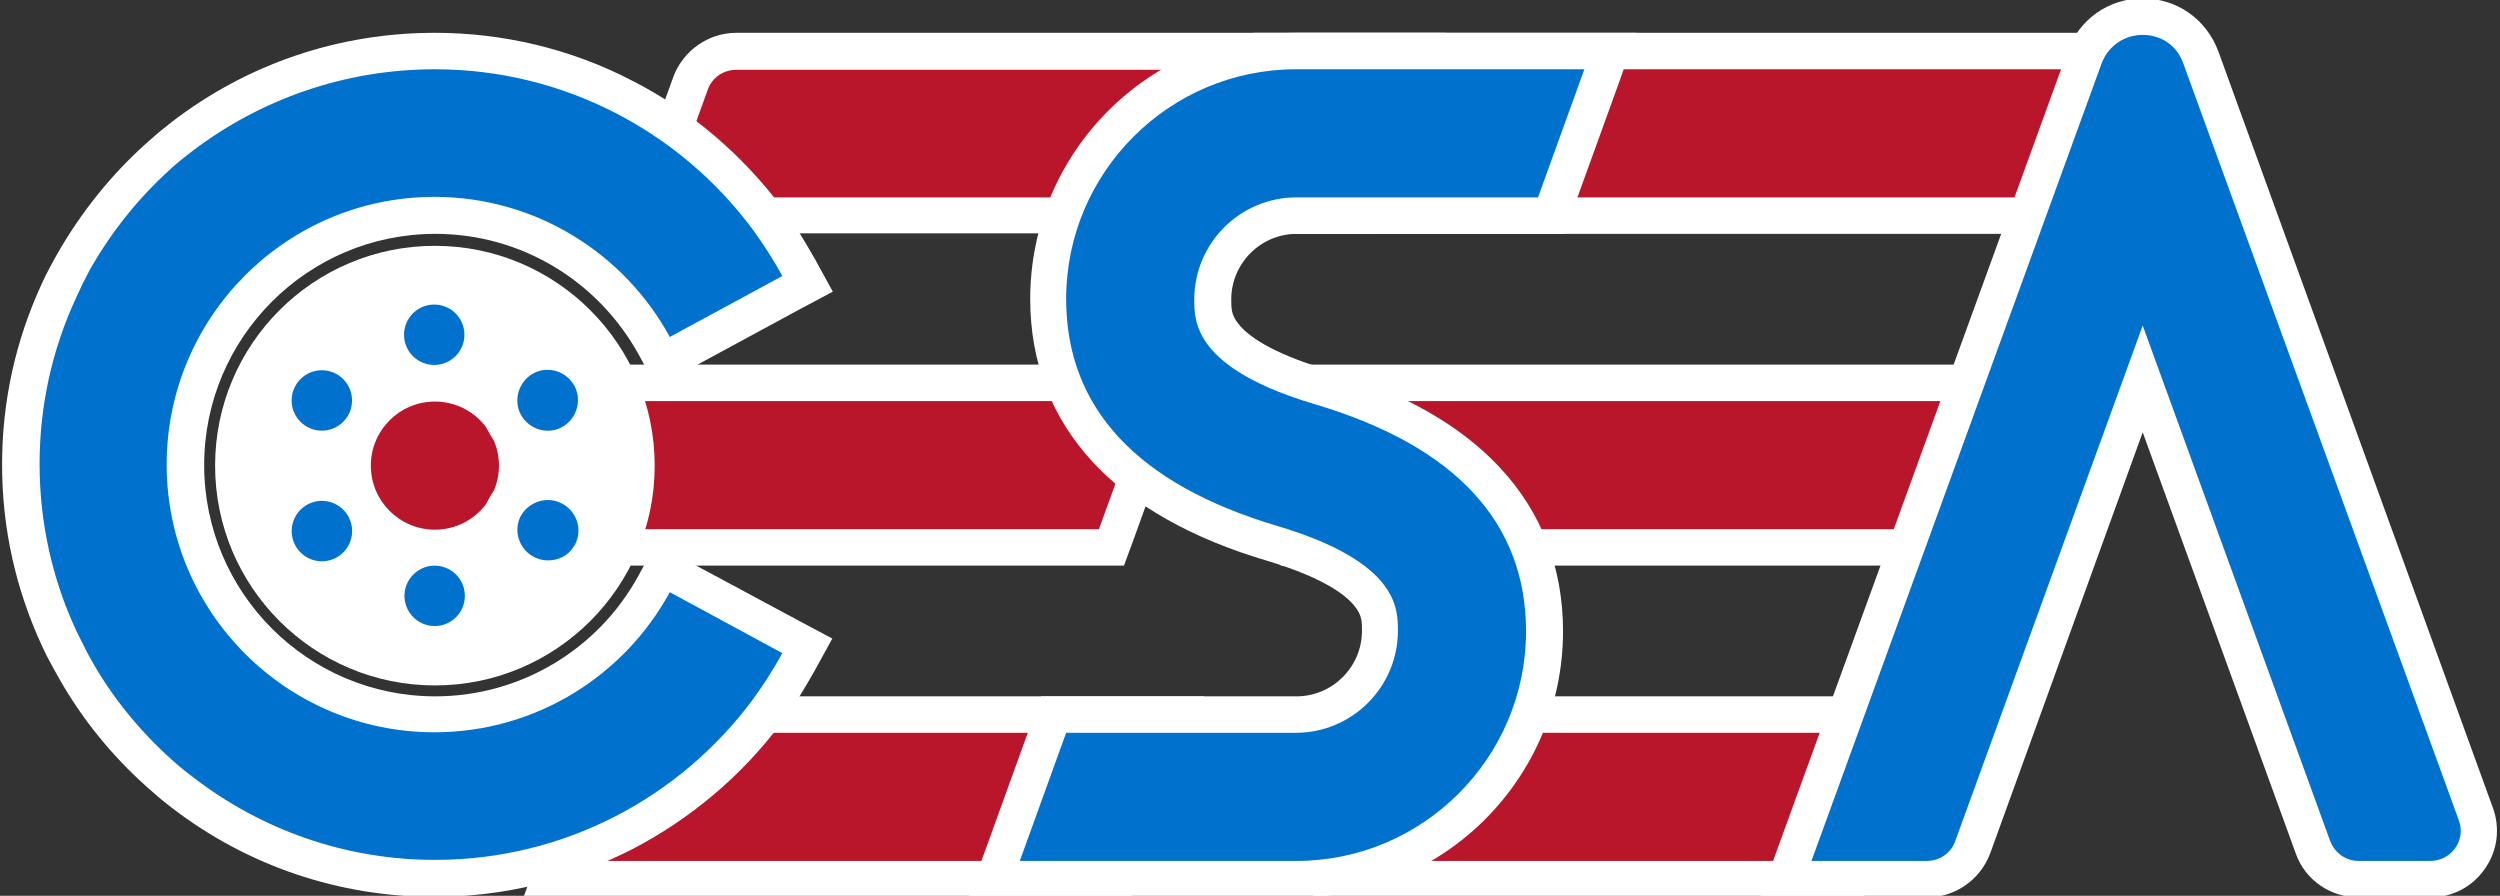 <?xml version="1.0" encoding="utf-8"?>
<!-- Generator: Adobe Illustrator 28.1.0, SVG Export Plug-In . SVG Version: 6.00 Build 0)  -->
<svg version="1.1" id="Raggruppa_2794" xmlns="http://www.w3.org/2000/svg" xmlns:xlink="http://www.w3.org/1999/xlink" x="0px"
	 y="0px" width="480px" height="172px" viewBox="0 0 480 172" style="enable-background:new 0 0 480 172;" xml:space="preserve">
<rect x="0" y="0" width="480" height="172" fill="#333333" stroke="none"/>
<style type="text/css">
	.st0{fill:#B9162C;}
	.st1{fill:#FFFFFF;}
	.st2{fill:#0072CE;}
	.st3{fill:none;stroke:#296CF2;stroke-width:29.465;stroke-miterlimit:10;}
</style>
<g>
	<g>
		<g>
			<path class="st0" d="M123.4,41.4l9.3-25.4c1.3-3.7,4.9-6.1,8.8-6.1h131.2L261,41.4H123.4z"/>
			<path class="st1" d="M267.6,13.3l-9,24.6H128.4l7.5-20.7c0.8-2.3,3-3.8,5.5-3.8H267.6 M277.6,6.3h-10H141.4
				c-5.4,0-10.2,3.4-12.1,8.4l-7.5,20.7l-3.4,9.4h10h130.2h4.9l1.7-4.6l9-24.6L277.6,6.3L277.6,6.3z"/>
		</g>
	</g>
	<g>
		<g>
			<polygon class="st0" points="99.9,105.1 111.5,73.5 224.9,73.5 213.4,105.1 			"/>
			<path class="st1" d="M219.9,77l-8.9,24.6h-106l9-24.6H219.9 M229.9,70h-10H113.9H109l-1.7,4.6l-9,24.6l-3.4,9.4h10h106h4.9
				l1.7-4.6l8.9-24.6L229.9,70L229.9,70z"/>
		</g>
	</g>
	<g>
		<g>
			<polygon class="st0" points="105.4,168.8 116.9,137.2 226.2,137.2 214.7,168.8 			"/>
			<path class="st1" d="M221.2,140.7l-8.9,24.6H110.4l8.9-24.6H221.2 M231.2,133.7h-10H119.4h-4.9l-1.7,4.6l-8.9,24.6l-3.4,9.4h10
				h101.8h4.9l1.7-4.6l8.9-24.6L231.2,133.7L231.2,133.7z"/>
		</g>
	</g>
	<g>
		<path class="st2" d="M83.5,168.8c-17.6,0-34.3-5.7-48.3-16.4c-0.8-0.6-1.6-1.3-2.4-1.9c-0.8-0.7-1.6-1.3-2.3-2
			c-6.5-5.8-11.9-12.5-16.1-20.1c-0.5-0.9-1-1.8-1.5-2.8c-0.5-1-1-1.9-1.4-2.9C6.5,112.2,4,100.9,4,89.3c0-11.7,2.5-22.9,7.4-33.4
			c0.5-1,0.9-1.9,1.4-2.9c0.5-0.9,1-1.9,1.5-2.8c4.3-7.5,9.7-14.3,16.1-20.1c0.8-0.7,1.5-1.4,2.3-2c0.8-0.7,1.6-1.3,2.4-1.9
			c14-10.7,30.7-16.4,48.3-16.4c24.9,0,48.8,12,63.8,32.1c1.1,1.4,2.1,2.9,3.1,4.4c1.1,1.7,2.1,3.4,3.1,5.1l1.7,3.1l-27.7,15.1
			l-1.7-3.1c-8.4-15.5-24.6-25.1-42.1-25.1c-26.4,0-47.9,21.5-47.9,47.9s21.5,47.9,47.9,47.9c17.5,0,33.7-9.6,42.1-25.1l1.7-3.1
			l27.8,15l-1.7,3.1c-0.9,1.7-2,3.5-3.1,5.1c-1,1.5-2,3-3.1,4.4C132.3,156.8,108.4,168.8,83.5,168.8z"/>
		<path class="st1" d="M83.5,13.3c24.9,0,47.1,12.1,60.9,30.6c1,1.4,2,2.8,2.9,4.2c1,1.6,2,3.2,2.9,4.9l-21.6,11.7
			c-8.7-16-25.7-26.9-45.2-26.9c-28.4,0-51.4,23.1-51.4,51.4c0,28.4,23.1,51.4,51.4,51.4c19.5,0,36.5-10.9,45.2-26.9l21.6,11.7
			c-0.9,1.7-1.9,3.3-2.9,4.9c-0.9,1.4-1.9,2.8-2.9,4.2c-13.9,18.6-36,30.6-60.9,30.6c-17.4,0-33.4-5.9-46.2-15.7
			c-0.8-0.6-1.6-1.2-2.3-1.8c-0.8-0.6-1.5-1.3-2.2-1.9c-6.1-5.5-11.4-12-15.4-19.2c-0.5-0.9-1-1.8-1.4-2.7c-0.5-0.9-0.9-1.8-1.4-2.8
			c-4.5-9.7-7-20.5-7-31.9c0-11.4,2.5-22.2,7-31.9c0.4-0.9,0.9-1.9,1.3-2.8c0.5-0.9,0.9-1.8,1.4-2.7c4.1-7.2,9.3-13.7,15.4-19.2
			c0.7-0.7,1.5-1.3,2.2-1.9c0.8-0.6,1.5-1.2,2.3-1.8C50.1,19.1,66.1,13.3,83.5,13.3 M83.5,6.3c-18.4,0-35.9,5.9-50.5,17.1
			c-0.9,0.7-1.7,1.4-2.5,2c-0.8,0.7-1.6,1.4-2.4,2.1c-6.7,6-12.4,13.1-16.9,20.9c-0.6,1-1.1,2-1.6,2.9c-0.5,0.9-1,1.9-1.5,3
			c-5.1,11-7.7,22.7-7.7,34.9c0,12.2,2.6,23.9,7.7,34.9c0.5,1.1,1,2.1,1.5,3c0.5,0.9,1,1.9,1.6,2.9C15.7,138,21.4,145,28.1,151
			c0.8,0.7,1.6,1.4,2.4,2.1c0.8,0.7,1.6,1.3,2.5,2c14.6,11.2,32.1,17.1,50.5,17.1c13.1,0,26.2-3.2,37.8-9.1
			c11.2-5.8,21.2-14.2,28.7-24.3c1.1-1.5,2.2-3,3.2-4.6c1.1-1.8,2.2-3.6,3.2-5.4l3.4-6.2l-6.2-3.3L132,107.7l-6.1-3.3l-3.3,6.1
			c-7.8,14.3-22.8,23.2-39,23.2c-24.5,0-44.4-19.9-44.4-44.4c0-24.5,19.9-44.4,44.4-44.4c16.3,0,31.2,8.9,39.1,23.3l3.3,6.1l6.1-3.3
			l21.6-11.7l6.2-3.3l-3.4-6.2c-1-1.8-2.1-3.6-3.2-5.4c-1-1.6-2.1-3.1-3.2-4.6c-7.6-10.1-17.5-18.6-28.7-24.3
			C109.7,9.4,96.6,6.3,83.5,6.3L83.5,6.3z"/>
	</g>
	<g>
		<g>
			<path class="st1" d="M83.5,128.1c-21.3,0-38.7-17.4-38.7-38.7c0-21.3,17.4-38.7,38.7-38.7s38.7,17.4,38.7,38.7
				C122.2,110.7,104.8,128.1,83.5,128.1z"/>
			<path class="st1" d="M83.5,54.2c19.4,0,35.2,15.8,35.2,35.2s-15.8,35.2-35.2,35.2s-35.2-15.8-35.2-35.2S64.1,54.2,83.5,54.2
				 M83.5,47.2c-23.3,0-42.2,18.9-42.2,42.2s18.9,42.2,42.2,42.2s42.2-18.9,42.2-42.2S106.8,47.2,83.5,47.2L83.5,47.2z"/>
		</g>
	</g>
	<g>
		<circle class="st0" cx="83.5" cy="89.4" r="12.3"/>
	</g>
	<g>
		<g id="_x3C_Radial_Repeat_x3E__00000028294522622901821570000013487866782533038725_">
			<ellipse transform="matrix(0.257 -0.966 0.966 0.257 -0.199 128.409)" class="st2" cx="83.5" cy="64.3" rx="5.8" ry="5.8"/>
		</g>
		<g id="_x3C_Radial_Repeat_x3E__00000090257610814238874080000014354964796700998794_">
			<g>
				<path class="st2" d="M105.2,86.2c-3.5,0-6.6-1.9-8.3-5c-2.4-4.5-0.7-10.2,3.9-12.6c1.3-0.7,2.9-1.1,4.4-1.1c3.5,0,6.6,1.9,8.3,5
					c1.2,2.2,1.4,4.7,0.7,7.1c-0.7,2.4-2.3,4.3-4.6,5.5C108.2,85.8,106.7,86.2,105.2,86.2z"/>
				<path class="st1" d="M105.1,71c2.1,0,4.1,1.1,5.2,3.1c1.5,2.8,0.4,6.4-2.4,7.9c-0.9,0.5-1.8,0.7-2.7,0.7c-2.1,0-4.1-1.1-5.2-3.1
					c-1.5-2.8-0.4-6.4,2.4-7.9C103.3,71.2,104.2,71,105.1,71 M105.1,64c-2.1,0-4.2,0.5-6,1.5c-6.3,3.3-8.6,11.1-5.3,17.4
					c2.2,4.2,6.6,6.8,11.3,6.8c2.1,0,4.2-0.5,6-1.5c6.3-3.3,8.6-11.1,5.3-17.4C114.3,66.6,109.9,64,105.1,64L105.1,64z"/>
			</g>
		</g>
		<g id="_x3C_Radial_Repeat_x3E__00000160183974053649769440000009737519972143127985_">
			<g>
				<path class="st2" d="M105.2,111.2c-1.7,0-3.5-0.5-4.9-1.4c-4.4-2.7-5.7-8.5-3-12.9c1.7-2.7,4.7-4.4,7.9-4.4c1.8,0,3.5,0.5,5,1.4
					c2.1,1.3,3.6,3.4,4.1,5.8s0.1,4.9-1.2,7C111.4,109.5,108.4,111.2,105.2,111.2z"/>
				<path class="st1" d="M105.2,96c1.1,0,2.1,0.3,3.1,0.9c2.7,1.7,3.6,5.3,1.9,8c-1.1,1.8-3,2.7-5,2.7c-1.1,0-2.1-0.3-3.1-0.9
					c-2.7-1.7-3.6-5.3-1.9-8C101.3,97,103.3,96,105.2,96 M105.2,89L105.2,89c-4.5,0-8.5,2.3-10.9,6c-1.8,2.9-2.4,6.3-1.6,9.7
					c0.8,3.3,2.8,6.2,5.7,8c2,1.3,4.4,2,6.8,2c4.5,0,8.5-2.3,10.9-6c1.8-2.9,2.4-6.3,1.6-9.7c-0.8-3.3-2.8-6.2-5.7-8
					C110,89.7,107.6,89,105.2,89L105.2,89z"/>
			</g>
		</g>
		<g id="_x3C_Radial_Repeat_x3E__00000071521622340194022060000008403859101804256386_">
			
				<ellipse transform="matrix(0.257 -0.966 0.966 0.257 -48.514 165.664)" class="st2" cx="83.5" cy="114.4" rx="5.8" ry="5.8"/>
		</g>
		<g id="_x3C_Radial_Repeat_x3E__00000177481669431229966850000014721129519526801341_">
			
				<ellipse transform="matrix(0.966 -0.26 0.26 0.966 -24.388 19.599)" class="st2" cx="61.8" cy="101.9" rx="5.8" ry="5.8"/>
		</g>
		<g id="_x3C_Radial_Repeat_x3E__00000121276637694765398740000006186668148457119906_">
			<ellipse transform="matrix(0.707 -0.707 0.707 0.707 -36.268 66.213)" class="st2" cx="61.8" cy="76.9" rx="5.8" ry="5.8"/>
		</g>
	</g>
	<g>
		<g>
			<polygon class="st0" points="244.2,41.4 244.2,9.8 413.2,9.8 401.6,41.4 			"/>
			<path class="st1" d="M408.2,13.3l-9,24.6H247.7V13.3H408.2 M418.2,6.3h-10H247.7h-7v7v24.6v7h7h151.5h4.9l1.7-4.6l9-24.6
				L418.2,6.3L418.2,6.3z"/>
		</g>
	</g>
	<g>
		<g>
			<polygon class="st0" points="249.4,105.1 249.4,73.5 390,73.5 378.5,105.1 			"/>
			<path class="st1" d="M385,77l-8.9,24.6H252.9V77H385 M395,70h-10H252.9h-7v7v24.6v7h7h123.2h4.9l1.7-4.6l8.9-24.6L395,70L395,70z
				"/>
		</g>
	</g>
	<g>
		<g>
			<polygon class="st0" points="255.6,168.8 255.6,137.2 366.8,137.2 355.3,168.8 			"/>
			<path class="st1" d="M361.8,140.7l-8.9,24.6h-93.8v-24.6H361.8 M371.8,133.7h-10H259.1h-7v7v24.6v7h7h93.8h4.9l1.7-4.6l8.9-24.6
				L371.8,133.7L371.8,133.7z"/>
		</g>
	</g>
	<g>
		<g>
			<path class="st2" d="M190.8,168.8l11.5-31.6h46.6c8.9,0,16.1-7.2,16.1-16.1c0-3.4,0-10.6-20.6-16.7c-28.6-8.5-43.1-24.3-43.1-47
				c0-26.3,21.4-47.6,47.6-47.6h60.3l-11.5,31.6h-48.8c-8.9,0-16.1,7.2-16.1,16.1c0,3.4,0,10.6,20.6,16.7
				c28.6,8.5,43.1,24.3,43.1,47c0,26.3-21.4,47.6-47.6,47.6H190.8z"/>
			<path class="st1" d="M304.2,13.3l-8.9,24.6h-46.4c-10.8,0-19.6,8.8-19.6,19.6c0,4.3,0,13.2,23.1,20.1c27,8,40.6,22.7,40.6,43.6
				c0,24.3-19.8,44.1-44.1,44.1h-53.1l8.9-24.6h44.1c10.8,0,19.6-8.8,19.6-19.6c0-4.3,0-13.2-23.1-20.1c-27-8-40.6-22.7-40.6-43.6
				c0-24.3,19.8-44.1,44.1-44.1H304.2 M314.2,6.3h-10h-55.3c-28.2,0-51.1,22.9-51.1,51.1c0,12.2,4.1,22.8,12.1,31.4
				c7.6,8.2,18.9,14.6,33.5,18.9c10.6,3.2,15,6.5,16.7,8.7c1.4,1.7,1.4,3,1.4,4.7c0,6.9-5.6,12.6-12.6,12.6h-44.1h-4.9l-1.7,4.6
				l-8.9,24.6l-3.4,9.4h10h53.1c28.2,0,51.1-22.9,51.1-51.1c0-12.2-4.1-22.8-12.1-31.4c-7.6-8.2-18.9-14.6-33.5-18.9
				c-10.6-3.2-15-6.5-16.7-8.7c-1.4-1.7-1.4-3-1.4-4.7c0-6.9,5.6-12.6,12.6-12.6h46.4h4.9l1.7-4.6l8.9-24.6L314.2,6.3L314.2,6.3z"/>
		</g>
	</g>
	<g>
		<path class="st3" d="M84.4,153"/>
	</g>
	<g>
		<g>
			<path class="st2" d="M452.9,168.8c-3.9,0-7.4-2.5-8.8-6.1l-32.7-89.9l-32.7,89.9c-1.3,3.7-4.9,6.1-8.8,6.1h-27.1L400.3,11
				c1.7-4.7,6.1-7.8,11.1-7.8s9.4,3.1,11.1,7.8l52.9,145.3c1,2.9,0.6,6.1-1.1,8.5c-1.7,2.5-4.6,4-7.6,4H452.9z"/>
			<path class="st1" d="M411.4,6.7c3.3,0,6.5,1.8,7.8,5.5l52.9,145.3c1.4,3.8-1.4,7.8-5.5,7.8h-13.7c-2.5,0-4.6-1.5-5.5-3.8l-36-99
				l-36,99c-0.8,2.3-3,3.8-5.5,3.8h-22.1l55.7-153.1C404.9,8.5,408.2,6.7,411.4,6.7 M411.4-0.3c-6.5,0-12.2,4-14.4,10.1l-55.7,153.1
				l-3.4,9.4h10h22.1c5.4,0,10.2-3.4,12.1-8.4L411.4,83l29.4,80.9c1.8,5.1,6.7,8.4,12.1,8.4h13.7c4.2,0,8.1-2,10.5-5.5
				c2.4-3.4,3-7.8,1.5-11.8L425.9,9.8C423.6,3.7,418-0.3,411.4-0.3L411.4-0.3z"/>
		</g>
	</g>
</g>
</svg>
